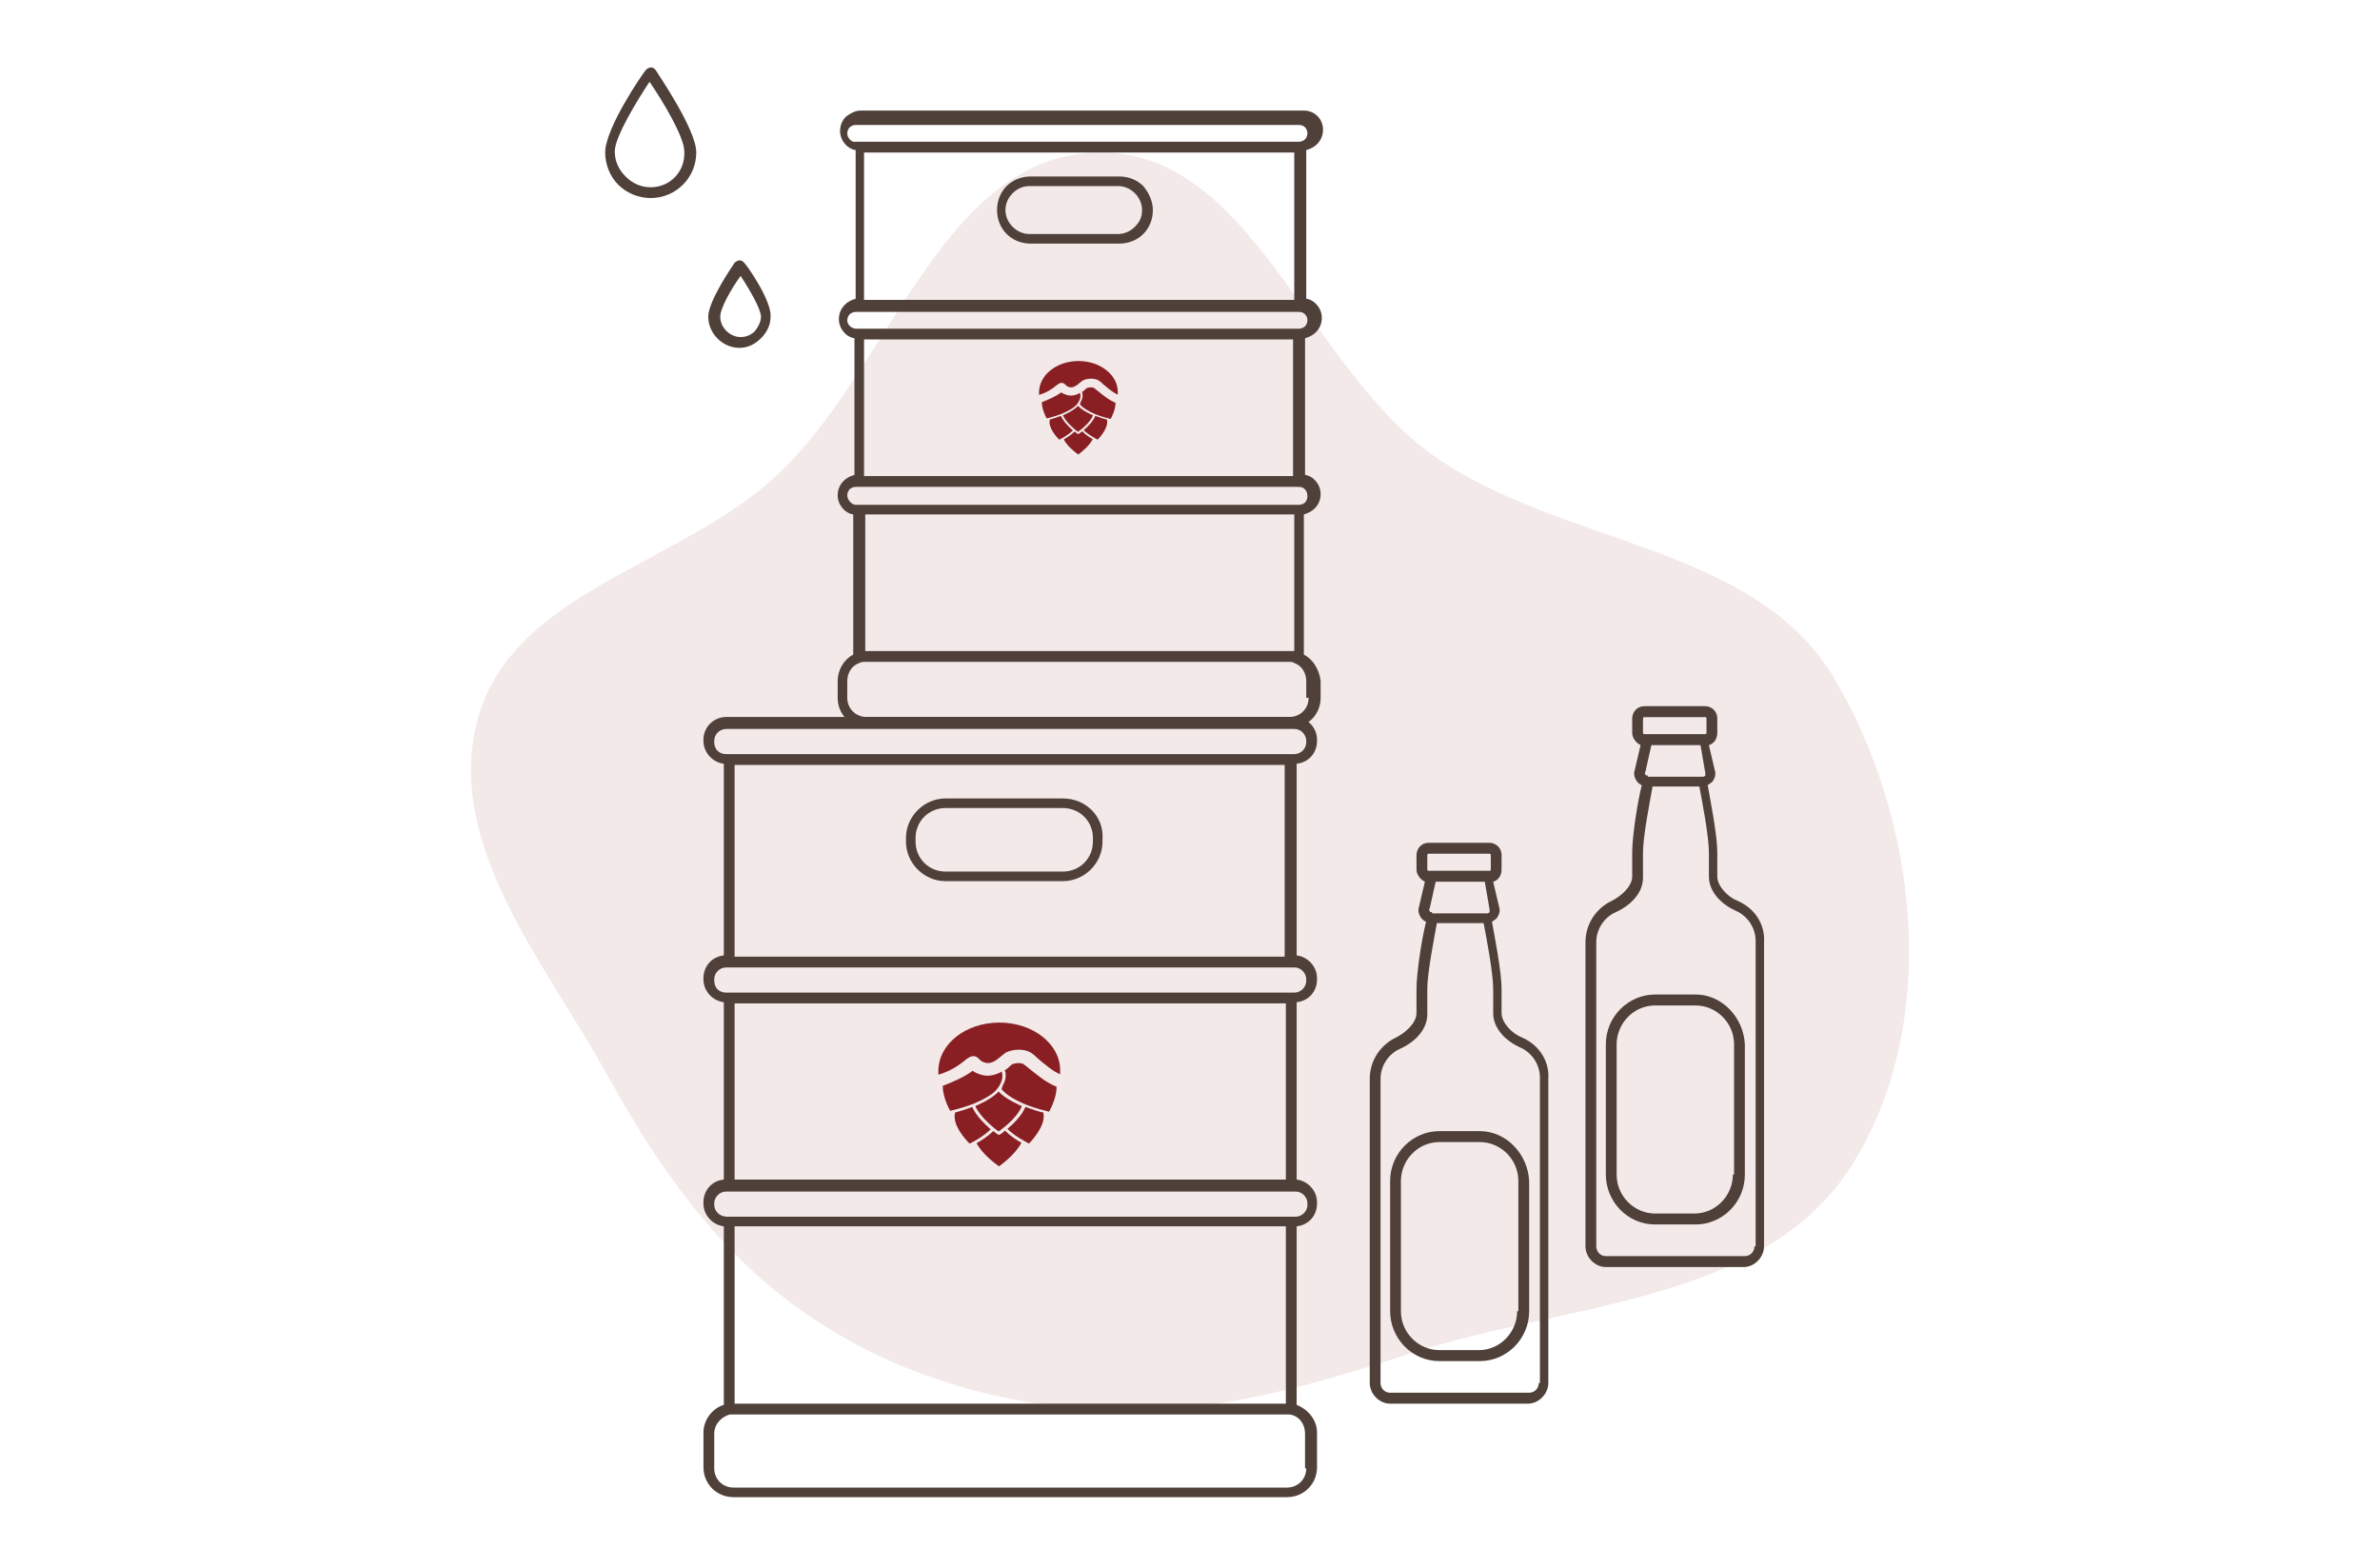 <svg width="331" height="218" viewBox="0 0 331 218" fill="none" xmlns="http://www.w3.org/2000/svg">
<path opacity="0.1" fill-rule="evenodd" clip-rule="evenodd" d="M152.397 21.222C173.898 20.499 181.725 50.8 199.249 63.279C217.05 75.956 244.006 75.576 255.131 94.386C266.892 114.27 269.886 142.381 257.609 161.952C245.5 181.256 217.97 181.154 196.292 188.183C181.796 192.884 167.606 197.029 152.397 196.07C138.019 195.162 124.247 191.009 112.35 182.885C100.166 174.565 91.755 162.702 84.622 149.787C75.844 133.897 61.63 117.344 66.485 99.852C71.344 82.345 94.375 78.62 107.778 66.353C123.774 51.712 130.723 21.95 152.397 21.222Z" fill="#891F23"/>
<g clip-path="url(#clip0_2282_10906)">
<path d="M180.333 195.376V170.542C182 170.376 183.166 169.042 183.166 167.376V167.209C183.166 165.542 181.833 164.209 180.333 164.042V139.376C182 139.209 183.166 137.876 183.166 136.209V136.042C183.166 134.376 181.833 133.042 180.333 132.876V106.209C182 106.042 183.166 104.709 183.166 103.042V102.876C183.166 101.209 181.833 99.709 180 99.709H101C99.333 99.709 97.833 101.042 97.833 102.876V103.042C97.833 104.709 99.166 106.042 100.666 106.209V132.876C99 133.042 97.833 134.376 97.833 136.042V136.209C97.833 137.876 99.166 139.209 100.666 139.376V164.042C99 164.209 97.833 165.542 97.833 167.209V167.376C97.833 169.042 99.166 170.376 100.666 170.542V195.376C99 195.876 97.833 197.542 97.833 199.209V204.042C97.833 206.376 99.666 208.209 102 208.209H179C181.333 208.209 183.166 206.376 183.166 204.042V199.209C183.166 197.542 182 196.042 180.333 195.376ZM102.166 195.209V170.542H131.833H178.833V195.209H140.833H102.166ZM102.166 164.042V139.542H131.833H178.833V164.042H140.5H102.166ZM102.166 133.042V106.376H131.666H178.666V133.042H140.333H102.166ZM99.333 103.209V103.042C99.333 102.042 100.166 101.376 101 101.376H180C181 101.376 181.666 102.209 181.666 103.042V103.209C181.666 104.209 180.833 104.876 180 104.876H179.5H140.333H101C100 104.876 99.333 104.209 99.333 103.209ZM99.333 136.376V136.209C99.333 135.209 100.166 134.542 101 134.542H101.5H140.333H180C181 134.542 181.666 135.376 181.666 136.209V136.376C181.666 137.376 180.833 138.042 180 138.042H179.5H140.5H101C100 138.042 99.333 137.376 99.333 136.376ZM99.333 167.542V167.376C99.333 166.376 100.166 165.709 101 165.709H101.5H140.5H180.166C181.166 165.709 181.833 166.542 181.833 167.376V167.542C181.833 168.542 181 169.209 180.166 169.209H179.666H140.666H101.166C100 169.209 99.333 168.376 99.333 167.542ZM181.666 204.209C181.666 205.709 180.5 206.876 179 206.876H102C100.5 206.876 99.333 205.709 99.333 204.209V199.376C99.333 198.042 100.333 197.042 101.5 196.709C101.666 196.709 101.833 196.709 101.833 196.709H178.833C179 196.709 179.166 196.709 179.333 196.709C180.666 196.876 181.5 198.042 181.5 199.376V204.209H181.666Z" fill="#4F4039"/>
<path d="M147.833 111.042H131.5C128.5 111.042 126 113.542 126 116.542V117.042C126 120.042 128.5 122.542 131.5 122.542H147.833C150.833 122.542 153.333 120.042 153.333 117.042V116.542C153.5 113.542 151 111.042 147.833 111.042ZM152 117.042C152 119.375 150.167 121.209 147.833 121.209H131.5C129.167 121.209 127.333 119.375 127.333 117.042V116.542C127.333 114.209 129.167 112.375 131.5 112.375H147.833C150.167 112.375 152 114.209 152 116.542V117.042Z" fill="#4F4039"/>
<path d="M181.334 91.043V71.543C181.834 71.376 182.334 71.209 182.834 70.709C183.334 70.209 183.667 69.543 183.667 68.709C183.667 67.376 182.667 66.209 181.5 66.043V47.043C182 46.876 182.5 46.709 183 46.209C183.5 45.709 183.834 45.043 183.834 44.209C183.834 42.876 182.834 41.709 181.667 41.543V20.876C182.167 20.709 182.667 20.543 183.167 20.043C183.667 19.543 184 18.876 184 18.043C184 16.543 182.834 15.376 181.334 15.376H119.667C119 15.376 118.334 15.709 117.667 16.209C117.167 16.709 116.834 17.376 116.834 18.209C116.834 19.543 117.834 20.709 119 20.876V41.543C118.5 41.709 118 41.876 117.5 42.376C117 42.876 116.667 43.543 116.667 44.376C116.667 45.709 117.667 46.876 118.834 47.043V66.043C118.334 66.209 117.834 66.376 117.334 66.876C116.834 67.376 116.5 68.043 116.5 68.876C116.5 70.209 117.5 71.376 118.667 71.543V91.043C117.334 91.709 116.5 93.209 116.5 94.709V97.043C116.5 99.376 118.334 101.209 120.667 101.209H179.5C181.834 101.209 183.667 99.376 183.667 97.043V94.709C183.5 93.209 182.667 91.709 181.334 91.043ZM179.5 90.543H120.667C120.5 90.543 120.334 90.543 120.334 90.543V71.543H156.334H180V90.543C179.667 90.543 179.5 90.543 179.5 90.543ZM120.167 66.209V47.209H155.834H179.834V66.209H150H120.167ZM120.167 41.709V21.209H145.834H180V41.709H150.167H120.167ZM117.834 18.543C117.834 18.209 118 17.876 118.167 17.709C118.334 17.543 118.667 17.376 119 17.376H180.667C181.334 17.376 181.834 17.876 181.834 18.543C181.834 18.876 181.667 19.209 181.5 19.376C181.334 19.543 181 19.709 180.667 19.709H180.5H149.834H119C118.5 19.876 117.834 19.209 117.834 18.543ZM117.834 44.543C117.834 44.209 118 43.876 118.167 43.709C118.334 43.543 118.667 43.376 119 43.376H119.167H149.834H180.667C181.334 43.376 181.834 43.876 181.834 44.543C181.834 44.876 181.667 45.209 181.5 45.376C181.334 45.543 181 45.709 180.667 45.709H180.5H149.834H119C118.5 45.709 117.834 45.209 117.834 44.543ZM117.834 68.876C117.834 68.543 118 68.209 118.167 68.043C118.334 67.876 118.667 67.709 119 67.709H119.167H149.834H180.667C181.334 67.709 181.834 68.209 181.834 69.043C181.834 69.376 181.667 69.709 181.5 69.876C181.334 70.043 181 70.209 180.667 70.209H180.5H149.834H119C118.5 70.209 117.834 69.543 117.834 68.876ZM182 97.043C182 98.543 180.834 99.709 179.334 99.709H120.5C119 99.709 117.834 98.543 117.834 97.043V94.709C117.834 93.543 118.5 92.543 119.5 92.209C119.834 92.043 120 92.043 120.334 92.043H179.167C179.5 92.043 179.834 92.043 180 92.209C181 92.543 181.667 93.543 181.667 94.709V97.043H182Z" fill="#4F4039"/>
<path d="M159.001 25.876C158.167 25.043 157.001 24.543 155.667 24.543H143.334C142.001 24.543 140.834 25.043 140.001 25.876C139.167 26.71 138.667 27.876 138.667 29.21C138.667 30.543 139.167 31.71 140.001 32.543C140.834 33.376 142.001 33.876 143.334 33.876H155.667C157.001 33.876 158.167 33.376 159.001 32.543C159.834 31.71 160.334 30.543 160.334 29.21C160.334 28.043 159.834 26.876 159.001 25.876ZM157.834 31.543C157.167 32.21 156.334 32.543 155.501 32.543H143.167C142.334 32.543 141.501 32.21 140.834 31.543C140.167 30.876 139.834 30.043 139.834 29.21C139.834 28.376 140.167 27.543 140.834 26.876C141.501 26.21 142.334 25.876 143.167 25.876H155.501C156.334 25.876 157.167 26.21 157.834 26.876C158.501 27.543 158.834 28.376 158.834 29.21C158.834 30.21 158.501 30.876 157.834 31.543Z" fill="#4F4039"/>
<path d="M103.5 36.541C103.333 36.375 103.167 36.208 102.833 36.208C102.667 36.208 102.333 36.375 102.167 36.541C101.833 37.041 98.5 41.875 98.5 44.041C98.5 46.375 100.5 48.375 102.833 48.375C104 48.375 105 47.875 105.833 47.041C106.667 46.208 107.167 45.208 107.167 44.041C107.333 41.875 104 37.041 103.5 36.541ZM105 46.041C104.5 46.541 103.833 46.875 103 46.875C101.5 46.875 100.167 45.541 100.167 44.041C100.167 42.875 101.667 40.208 103 38.375C104.333 40.375 105.833 43.041 105.833 44.041C105.833 44.708 105.5 45.375 105 46.041Z" fill="#4F4039"/>
<path d="M90.5 9.375C90.334 9.375 90 9.542 89.834 9.708C89.167 10.542 84.167 17.875 84.167 21.208C84.167 22.875 84.834 24.542 86 25.708C87.167 26.875 88.834 27.542 90.5 27.542C94 27.542 96.834 24.708 96.834 21.208C96.834 18.042 91.667 10.542 91.167 9.708C91 9.542 90.834 9.375 90.5 9.375ZM90.5 26.042C89.167 26.042 88 25.542 87 24.542C86 23.542 85.5 22.375 85.5 21.042C85.5 19.042 88.667 13.875 90.334 11.375C92.167 14.042 95.167 19.042 95.167 21.042C95.334 23.875 93.167 26.042 90.5 26.042Z" fill="#4F4039"/>
<g clip-path="url(#clip1_2282_10906)">
<path d="M134.108 147.538C134.597 147.119 134.964 146.88 135.392 146.88C135.82 146.88 136.004 147.119 136.187 147.299C136.371 147.478 136.554 147.658 136.982 147.778C137.104 147.838 137.227 147.838 137.41 147.838C138.083 147.838 138.694 147.359 139.245 146.88C139.489 146.7 139.673 146.52 139.856 146.401C140.284 146.161 140.957 145.981 141.691 145.981C142.119 145.981 142.73 146.041 143.281 146.341C143.586 146.52 143.953 146.82 144.381 147.239C145.237 147.957 146.399 148.975 147.439 149.395C147.439 149.215 147.439 149.095 147.439 148.916C147.5 145.203 143.647 142.209 139 142.209C134.291 142.209 130.5 145.203 130.5 148.975C130.5 149.155 130.5 149.275 130.5 149.454C131.784 149.095 133.007 148.437 134.108 147.538Z" fill="#891F23"/>
<path d="M138.939 162.208C138.449 161.849 136.615 160.532 135.82 158.975C136.492 158.616 137.41 158.017 138.144 157.298C138.51 157.598 138.755 157.777 138.816 157.777L138.939 157.837L139.061 157.777C139.122 157.777 139.428 157.538 139.795 157.238C140.467 157.957 141.385 158.556 142.057 158.915C141.262 160.472 139.428 161.849 138.939 162.208Z" fill="#891F23"/>
<path d="M137.777 157.059C136.737 158.077 135.27 158.855 134.841 159.035C134.352 158.556 132.395 156.46 132.823 154.784C132.823 154.784 132.823 154.784 132.823 154.724C133.435 154.544 134.291 154.305 135.208 153.945C135.759 155.203 136.982 156.341 137.777 157.059Z" fill="#891F23"/>
<path d="M135.636 153.826C135.636 153.826 137.96 152.868 138.877 151.79C139.795 152.868 142.118 153.826 142.118 153.826C141.446 155.503 139.366 157 138.877 157.359C138.388 157 136.37 155.443 135.636 153.826Z" fill="#891F23"/>
<path d="M143.097 159.035C142.668 158.796 141.14 158.017 140.1 156.999C140.956 156.281 142.118 155.143 142.607 153.945C143.586 154.305 144.503 154.604 145.114 154.724C145.114 154.724 145.114 154.724 145.114 154.784C145.481 156.46 143.586 158.556 143.097 159.035Z" fill="#891F23"/>
<path d="M139.488 150.892C139.549 150.772 139.61 150.652 139.672 150.533C139.733 150.413 139.733 150.293 139.794 150.233C139.794 150.233 139.794 150.233 139.794 150.173C139.794 150.053 139.855 149.994 139.855 149.874V149.814C139.855 149.694 139.855 149.634 139.855 149.574V149.515C139.855 149.455 139.855 149.335 139.855 149.275C139.855 149.215 139.855 149.095 139.794 149.035C139.794 148.976 139.733 148.916 139.733 148.856C140.039 148.676 140.283 148.437 140.467 148.257C140.65 148.137 140.772 147.958 140.895 147.958C140.956 147.958 141.262 147.838 141.69 147.838C141.934 147.838 142.179 147.898 142.301 147.958C142.485 148.077 142.851 148.377 143.218 148.676C144.197 149.455 145.542 150.592 146.949 151.131C146.949 152.628 146.154 154.125 145.909 154.604C145.481 154.485 144.074 154.185 142.607 153.586C141.017 152.928 139.916 152.209 139.305 151.491C139.305 151.491 139.305 151.491 139.305 151.431C139.366 151.191 139.427 151.071 139.488 150.892C139.488 150.952 139.488 150.952 139.488 150.892Z" fill="#891F23"/>
<path d="M135.27 148.915C135.576 149.155 136.004 149.334 136.432 149.454C137.349 149.753 138.328 149.574 139.306 149.035C139.551 149.693 139.367 150.472 138.817 151.25C138.266 152.089 137.043 152.807 135.331 153.526C133.925 154.065 132.641 154.364 132.151 154.484C131.907 154.065 131.112 152.508 131.112 151.011C132.213 150.592 134.108 149.813 135.27 148.915Z" fill="#891F23"/>
</g>
<g clip-path="url(#clip2_2282_10906)">
<path d="M146.835 53.673C147.151 53.401 147.388 53.245 147.665 53.245C147.942 53.245 148.061 53.401 148.18 53.517C148.299 53.634 148.417 53.751 148.694 53.829C148.773 53.868 148.853 53.868 148.971 53.868C149.406 53.868 149.802 53.556 150.158 53.245C150.317 53.128 150.435 53.011 150.554 52.934C150.831 52.778 151.266 52.661 151.741 52.661C152.018 52.661 152.414 52.7 152.77 52.895C152.968 53.011 153.205 53.206 153.482 53.478C154.036 53.946 154.788 54.607 155.46 54.88C155.46 54.763 155.46 54.685 155.46 54.568C155.5 52.155 153.007 50.209 150 50.209C146.953 50.209 144.5 52.155 144.5 54.607C144.5 54.724 144.5 54.802 144.5 54.919C145.331 54.685 146.122 54.257 146.835 53.673Z" fill="#891F23"/>
<path d="M149.96 63.209C149.643 62.975 148.456 62.119 147.942 61.107C148.377 60.874 148.971 60.484 149.445 60.017C149.683 60.212 149.841 60.329 149.881 60.329L149.96 60.368L150.039 60.329C150.079 60.329 150.276 60.173 150.514 59.978C150.949 60.446 151.543 60.835 151.978 61.068C151.463 62.08 150.276 62.975 149.96 63.209Z" fill="#891F23"/>
<path d="M149.208 59.862C148.536 60.523 147.586 61.029 147.309 61.146C146.992 60.835 145.726 59.473 146.003 58.383C146.003 58.383 146.003 58.383 146.003 58.344C146.399 58.227 146.953 58.071 147.546 57.838C147.902 58.655 148.694 59.395 149.208 59.862Z" fill="#891F23"/>
<path d="M147.823 57.76C147.823 57.76 149.327 57.137 149.92 56.437C150.514 57.137 152.017 57.76 152.017 57.76C151.582 58.85 150.237 59.823 149.92 60.056C149.604 59.823 148.298 58.811 147.823 57.76Z" fill="#891F23"/>
<path d="M152.651 61.146C152.374 60.991 151.385 60.485 150.712 59.823C151.266 59.356 152.018 58.616 152.334 57.838C152.967 58.071 153.561 58.266 153.957 58.344C153.957 58.344 153.957 58.344 153.957 58.383C154.194 59.473 152.967 60.835 152.651 61.146Z" fill="#891F23"/>
<path d="M150.316 55.853C150.356 55.775 150.395 55.697 150.435 55.62C150.474 55.542 150.474 55.464 150.514 55.425C150.514 55.425 150.514 55.425 150.514 55.386C150.514 55.308 150.553 55.269 150.553 55.191V55.153C150.553 55.075 150.553 55.036 150.553 54.997V54.958C150.553 54.919 150.553 54.841 150.553 54.802C150.553 54.763 150.553 54.685 150.514 54.647C150.514 54.608 150.474 54.569 150.474 54.53C150.672 54.413 150.83 54.257 150.949 54.141C151.068 54.063 151.147 53.946 151.226 53.946C151.266 53.946 151.463 53.868 151.74 53.868C151.899 53.868 152.057 53.907 152.136 53.946C152.255 54.024 152.492 54.218 152.73 54.413C153.363 54.919 154.233 55.659 155.143 56.009C155.143 56.982 154.629 57.955 154.471 58.266C154.194 58.188 153.284 57.994 152.334 57.605C151.305 57.176 150.593 56.709 150.197 56.242C150.197 56.242 150.197 56.242 150.197 56.203C150.237 56.048 150.276 55.97 150.316 55.853C150.316 55.892 150.316 55.892 150.316 55.853Z" fill="#891F23"/>
<path d="M147.587 54.567C147.784 54.723 148.061 54.84 148.338 54.918C148.932 55.112 149.565 54.995 150.198 54.645C150.356 55.073 150.238 55.579 149.882 56.085C149.525 56.63 148.734 57.097 147.626 57.564C146.716 57.915 145.885 58.109 145.569 58.187C145.41 57.915 144.896 56.903 144.896 55.93C145.608 55.657 146.835 55.151 147.587 54.567Z" fill="#891F23"/>
</g>
</g>
<g clip-path="url(#clip3_2282_10906)">
<path d="M211.667 144.281C210.333 143.773 208.833 142.25 208.833 140.897V137.513C208.833 135.144 207.833 130.068 207.5 128.207C207.667 128.038 208 127.868 208.167 127.699C208.5 127.192 208.667 126.684 208.5 126.176L207.667 122.623C208.333 122.454 208.833 121.777 208.833 120.931V118.901C208.833 117.886 208 117.209 207.167 117.209H198.667C197.667 117.209 197 118.055 197 118.901V120.931C197 121.608 197.5 122.285 198.167 122.623L197.333 126.176C197.167 126.684 197.333 127.192 197.667 127.699C197.833 127.868 198 128.038 198.333 128.207C197.833 130.068 197 135.144 197 137.513V140.897C197 142.25 195.5 143.604 194.167 144.281C192 145.296 190.5 147.495 190.5 150.033V192.333C190.5 193.855 191.833 195.209 193.333 195.209H212.5C214 195.209 215.333 193.855 215.333 192.333V150.033C215.5 147.495 214 145.296 211.667 144.281ZM199.167 126.853C199 126.853 198.833 126.853 198.833 126.684C198.833 126.684 198.667 126.515 198.833 126.346L199.667 122.623H206.5L207.167 126.515C207.167 126.684 207.167 126.853 207.167 126.853C207.167 126.853 207 127.022 206.833 127.022H199.167V126.853ZM198.5 118.901C198.5 118.732 198.667 118.732 198.667 118.732H207.167C207.333 118.732 207.333 118.901 207.333 118.901V120.931C207.333 121.101 207.167 121.101 207.167 121.101H207H199H198.667C198.5 121.101 198.5 120.931 198.5 120.931V118.901ZM214 192.333C214 193.179 213.333 193.686 212.667 193.686H193.333C192.5 193.686 192 193.009 192 192.333V150.033C192 148.172 193.167 146.48 194.833 145.803C196.667 144.957 198.5 143.265 198.5 141.066V137.513C198.5 135.313 199.5 130.237 199.833 128.376H206.333C206.667 130.068 207.667 135.313 207.667 137.513V140.897C207.667 143.096 209.5 144.788 211.333 145.634C213 146.311 214.167 148.003 214.167 149.864V192.333H214Z" fill="#4F4039"/>
<path d="M205.833 157.309H200.166C196.5 157.309 193.333 160.354 193.333 164.246V182.35C193.333 186.072 196.333 189.287 200.166 189.287H205.833C209.5 189.287 212.666 186.241 212.666 182.35V164.246C212.5 160.523 209.5 157.309 205.833 157.309ZM211 182.35C211 185.226 208.666 187.764 205.666 187.764H200.166C197.333 187.764 194.833 185.395 194.833 182.35V164.246C194.833 161.369 197.166 158.831 200.166 158.831H205.833C208.666 158.831 211.166 161.2 211.166 164.246V182.35H211Z" fill="#4F4039"/>
</g>
<g clip-path="url(#clip4_2282_10906)">
<path d="M241.667 125.281C240.333 124.773 238.833 123.25 238.833 121.897V118.513C238.833 116.144 237.833 111.068 237.5 109.207C237.667 109.038 238 108.868 238.167 108.699C238.5 108.192 238.667 107.684 238.5 107.176L237.667 103.623C238.333 103.454 238.833 102.777 238.833 101.931V99.901C238.833 98.886 238 98.209 237.167 98.209H228.667C227.667 98.209 227 99.055 227 99.901V101.931C227 102.608 227.5 103.285 228.167 103.623L227.333 107.176C227.167 107.684 227.333 108.192 227.667 108.699C227.833 108.868 228 109.038 228.333 109.207C227.833 111.068 227 116.144 227 118.513V121.897C227 123.25 225.5 124.604 224.167 125.281C222 126.296 220.5 128.495 220.5 131.033V173.333C220.5 174.855 221.833 176.209 223.333 176.209H242.5C244 176.209 245.333 174.855 245.333 173.333V131.033C245.5 128.495 244 126.296 241.667 125.281ZM229.167 107.853C229 107.853 228.833 107.853 228.833 107.684C228.833 107.684 228.667 107.515 228.833 107.346L229.667 103.623H236.5L237.167 107.515C237.167 107.684 237.167 107.853 237.167 107.853C237.167 107.853 237 108.022 236.833 108.022H229.167V107.853ZM228.5 99.901C228.5 99.732 228.667 99.732 228.667 99.732H237.167C237.333 99.732 237.333 99.901 237.333 99.901V101.931C237.333 102.101 237.167 102.101 237.167 102.101H237H229H228.667C228.5 102.101 228.5 101.931 228.5 101.931V99.901ZM244 173.333C244 174.179 243.333 174.686 242.667 174.686H223.333C222.5 174.686 222 174.009 222 173.333V131.033C222 129.172 223.167 127.48 224.833 126.803C226.667 125.957 228.5 124.265 228.5 122.066V118.513C228.5 116.313 229.5 111.237 229.833 109.376H236.333C236.667 111.068 237.667 116.313 237.667 118.513V121.897C237.667 124.096 239.5 125.788 241.333 126.634C243 127.311 244.167 129.003 244.167 130.864V173.333H244Z" fill="#4F4039"/>
<path d="M235.833 138.309H230.166C226.5 138.309 223.333 141.354 223.333 145.246V163.35C223.333 167.072 226.333 170.287 230.166 170.287H235.833C239.5 170.287 242.666 167.241 242.666 163.35V145.246C242.5 141.523 239.5 138.309 235.833 138.309ZM241 163.35C241 166.226 238.666 168.764 235.666 168.764H230.166C227.333 168.764 224.833 166.395 224.833 163.35V145.246C224.833 142.369 227.166 139.831 230.166 139.831H235.833C238.666 139.831 241.166 142.2 241.166 145.246V163.35H241Z" fill="#4F4039"/>
</g>
<defs>
<clipPath id="clip0_2282_10906">
<rect width="101.667" height="200" fill="white" transform="translate(83.5 9.209)"/>
</clipPath>
<clipPath id="clip1_2282_10906">
<rect width="17" height="20" fill="white" transform="translate(130.5 142.209)"/>
</clipPath>
<clipPath id="clip2_2282_10906">
<rect width="11" height="13" fill="white" transform="translate(144.5 50.209)"/>
</clipPath>
<clipPath id="clip3_2282_10906">
<rect width="25" height="78" fill="white" transform="translate(190.5 117.209)"/>
</clipPath>
<clipPath id="clip4_2282_10906">
<rect width="25" height="78" fill="white" transform="translate(220.5 98.209)"/>
</clipPath>
</defs>
</svg>
